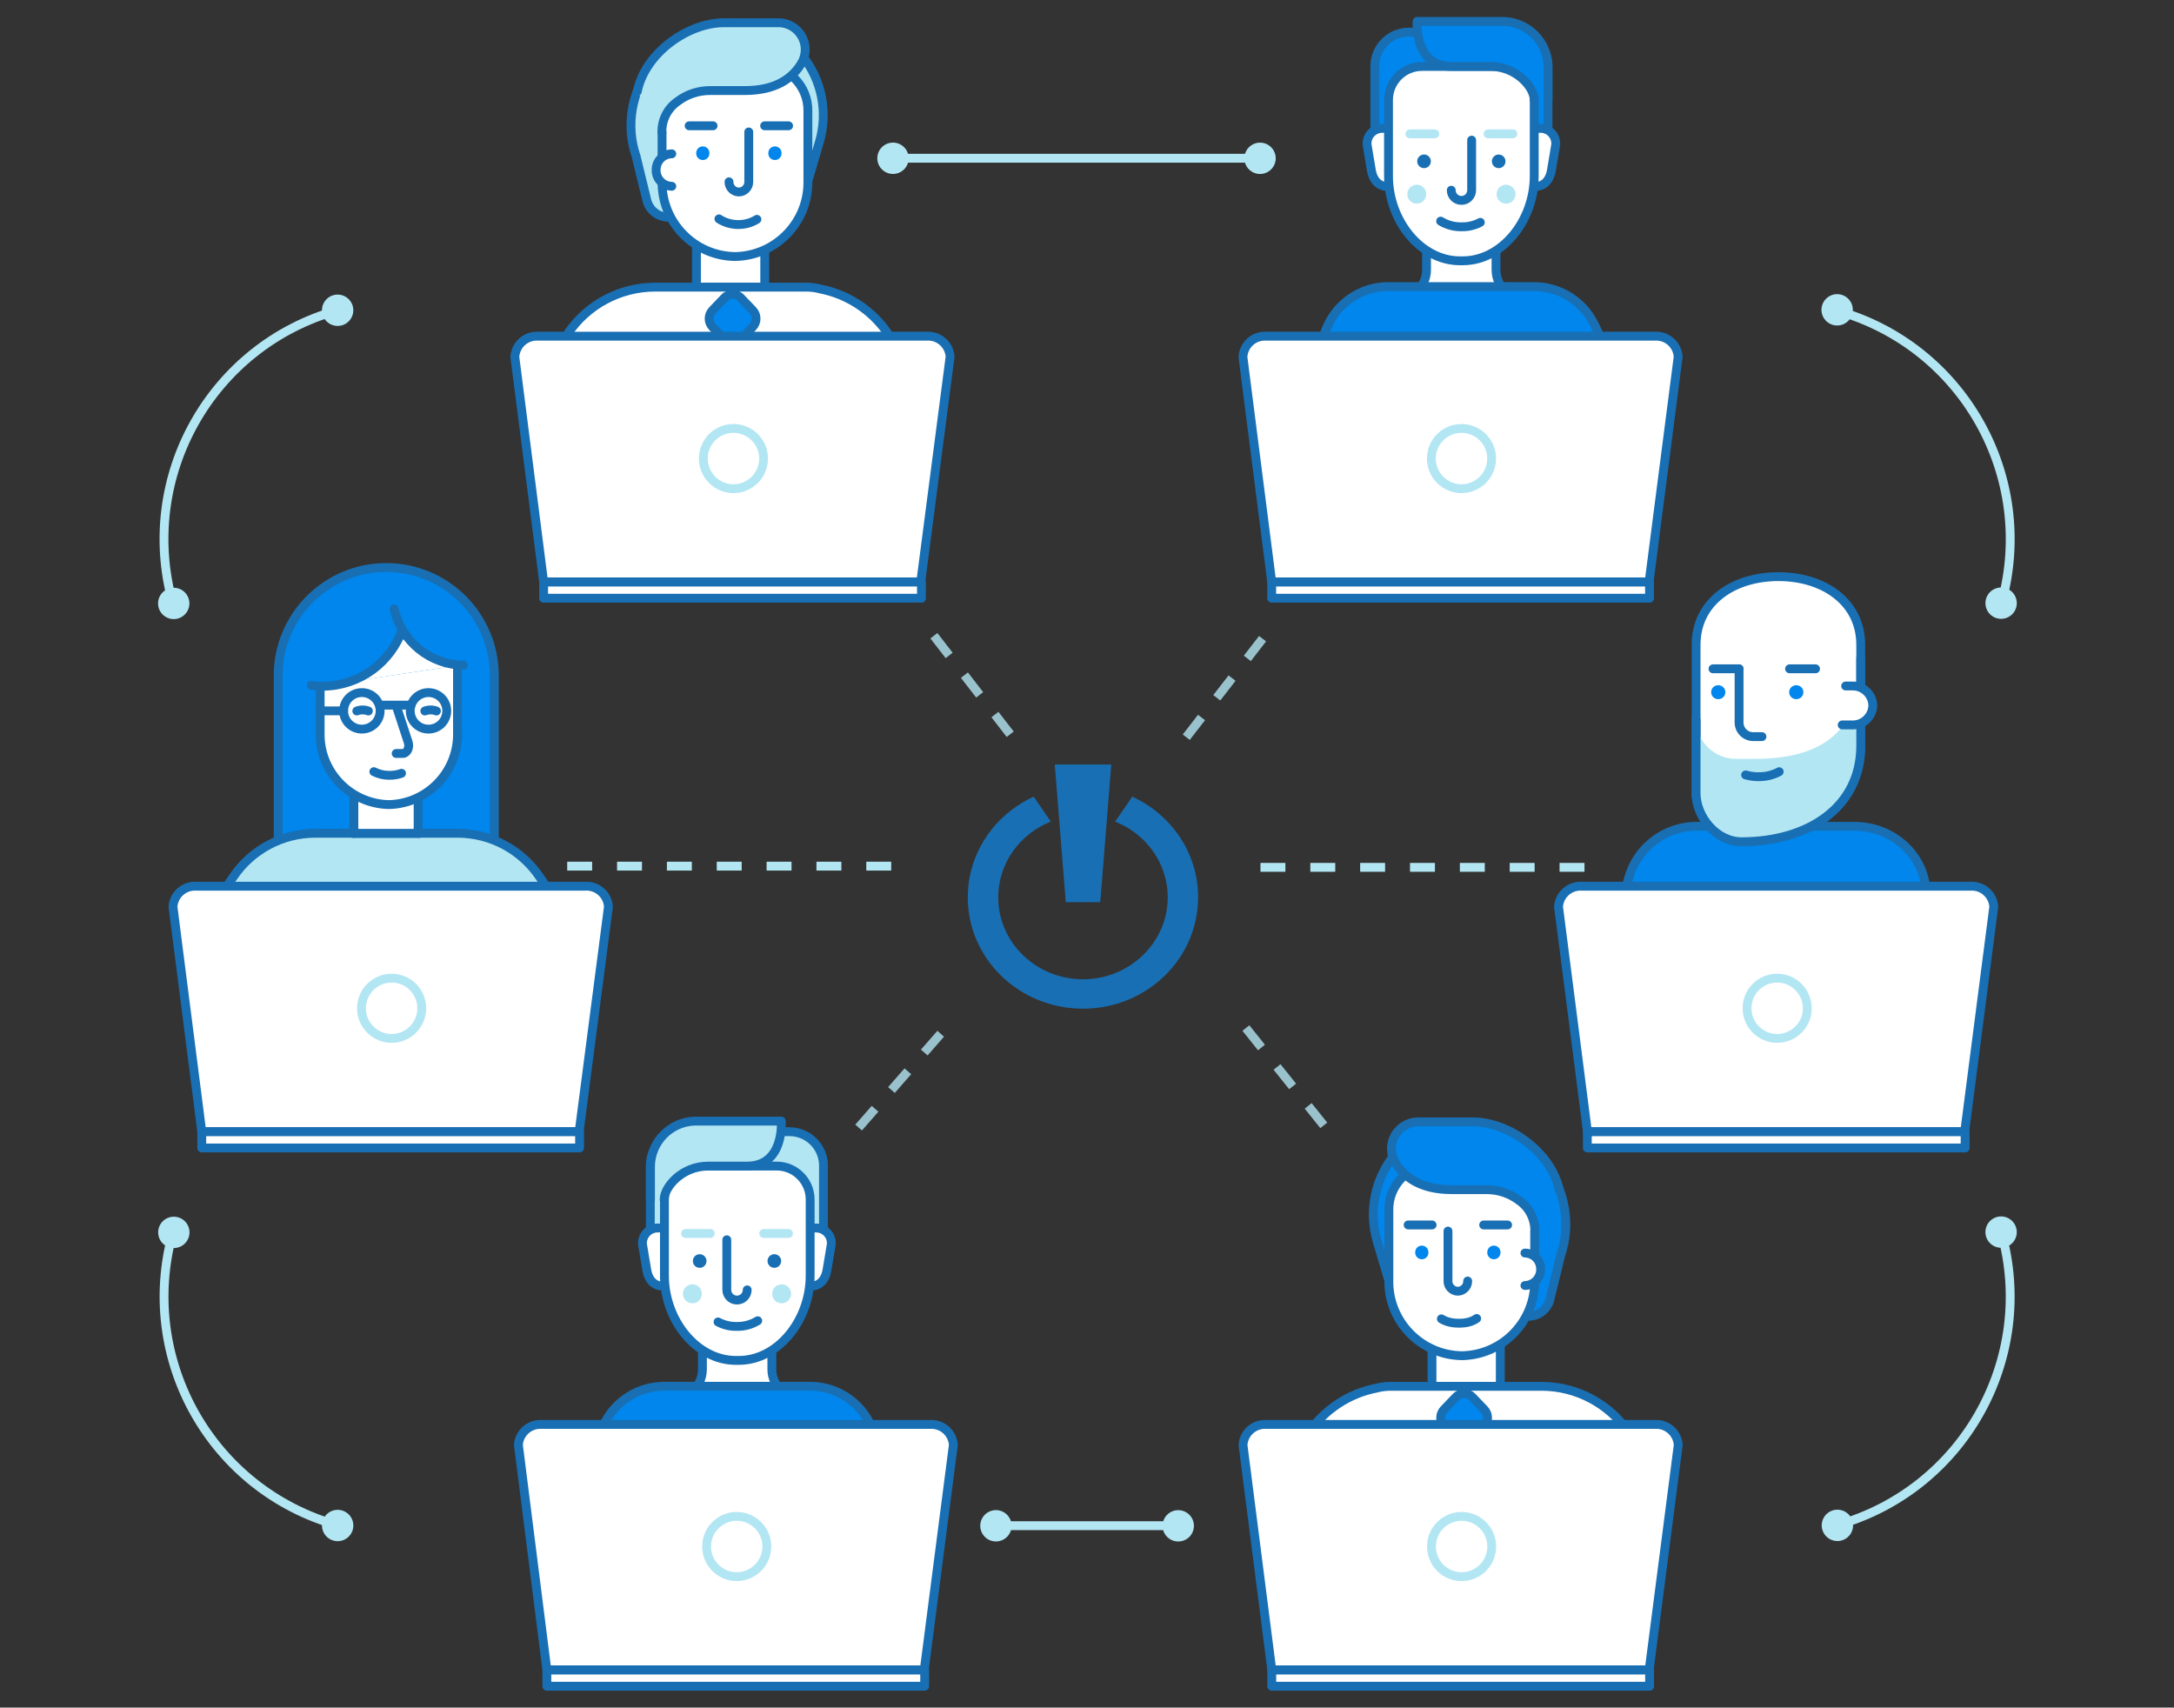 <?xml version="1.0" encoding="utf-8"?>
<!-- Generator: Adobe Illustrator 24.0.1, SVG Export Plug-In . SVG Version: 6.00 Build 0)  -->
<svg version="1.1" id="Layer_1" xmlns="http://www.w3.org/2000/svg" xmlns:xlink="http://www.w3.org/1999/xlink" x="0px" y="0px"
	 viewBox="0 0 611.82 480.54" style="enable-background:new 0 0 611.82 480.54;" xml:space="preserve">
<rect x="0" y="0" width="611.82" height="480.54" fill="#333333" stroke="none"/>
<style type="text/css">
	.st0{fill:#196FB3;}
	.st1{fill:#0086EC;stroke:#196FB3;stroke-width:2.493;stroke-linecap:round;stroke-linejoin:round;}
	.st2{fill:#B3E6F3;stroke:#196FB3;stroke-width:2.493;stroke-linecap:round;stroke-linejoin:round;}
	.st3{fill:#FFFFFF;stroke:#196FB3;stroke-width:2.493;stroke-linecap:round;stroke-linejoin:round;}
	.st4{fill:none;stroke:#196FB3;stroke-width:2.493;stroke-linecap:round;stroke-linejoin:round;}
	.st5{fill:#FFFFFF;}
	.st6{fill:#B3E6F3;}
	.st7{fill:#0086EC;}
	.st8{fill:none;stroke:#B3E6F3;stroke-width:2.493;stroke-linecap:round;stroke-linejoin:round;}
	.st9{fill:#0086EC;stroke:#196FB3;stroke-width:2.493;stroke-miterlimit:10;}
	.st10{fill:none;stroke:#B3E6F3;stroke-width:2.493;stroke-miterlimit:10;}
	
		.st11{opacity:0.8;fill:none;stroke:#B3E6F3;stroke-width:2.493;stroke-miterlimit:10;stroke-dasharray:7.014,7.014;enable-background:new    ;}
	.st12{fill:none;stroke:#B3E6F3;stroke-width:2.493;stroke-miterlimit:10;stroke-dasharray:7.014,7.014;}
</style>
<g>
	<g>
		<g>
			<polygon class="st0" points="309.64,253.88 299.94,253.88 296.84,215.14 312.74,215.14 			"/>
		</g>
		<g>
			<path class="st0" d="M318.64,224.19l-4.8,7.01c8.67,3.46,14.79,11.71,14.79,21.32c0,12.71-10.7,23.06-23.85,23.06
				c-13.15,0-23.85-10.34-23.85-23.06c0-9.61,6.12-17.87,14.79-21.32l-4.8-7.01c-10.97,5.02-18.56,15.82-18.56,28.33
				c0,17.31,14.51,31.33,32.41,31.33s32.41-14.03,32.41-31.33C337.2,240.01,329.61,229.21,318.64,224.19z"/>
		</g>
	</g>
	<path class="st1" d="M108.7,159.7L108.7,159.7c16.8,0,30.42,13.62,30.42,30.42v51.4l0,0H78.28l0,0v-51.4
		C78.28,173.32,91.9,159.7,108.7,159.7z"/>
	<path class="st2" d="M82.79,256.16c20.28,0.35,40.56,1.18,60.85,2.25v-8.82c0-8.34-6.76-15.09-15.09-15.09h0H89.1
		c-8.34,0-15.09,6.76-15.09,15.09v6.41L82.79,256.16z"/>
	<rect x="99.59" y="218.01" class="st3" width="18.08" height="16.5"/>
	<path class="st2" d="M99.83,234.49H88.52c-9.23,0.07-17.83,4.71-22.95,12.39l-5.88,8.55c7.66,0.52,15.4,0.59,23.04,0.73h2.25"/>
	<line class="st4" x1="109.14" y1="195.45" x2="110.72" y2="195.45"/>
	<line class="st4" x1="122.89" y1="195.45" x2="124.44" y2="195.45"/>
	<line class="st4" x1="112.09" y1="221.39" x2="119.45" y2="221.39"/>
	<path class="st3" d="M128.75,187.28v18.86c0.28,10.92-8.34,20-19.26,20.28c-0.02,0-0.03,0-0.05,0l0,0
		c-10.92-0.24-19.58-9.28-19.34-20.2c0-0.03,0-0.05,0-0.08V193.1"/>
	<polygon class="st5" points="128.75,187.28 117.04,182.84 113.08,179.51 110.19,184.26 100.73,190.75 90.15,193.12 	"/>
	<path class="st1" d="M87.63,192.86c1.12,0.17,2.25,0.25,3.38,0.25l0,0c10.16-0.14,19.12-6.68,22.36-16.31"/>
	<path class="st1" d="M130.39,187.2c-9.37-0.15-17.42-6.69-19.47-15.84"/>
	<path class="st2" d="M130.86,257.75c8.94,0.44,20.6,1.06,29.53,1.59l-8.45-12.46c-5.12-7.68-13.72-12.32-22.95-12.39h-11.32"/>
	<path class="st4" d="M111.49,198.56l3.38,10.29c0.49,1.49-0.3,3.18-1.49,3.18h-1.89"/>
	<path class="st4" d="M113,217.61c-1.08,0.39-2.23,0.58-3.38,0.57c-1.53,0.02-3.05-0.33-4.41-1.03"/>
	<circle class="st4" cx="120.59" cy="200.04" r="5.14"/>
	<circle class="st4" cx="101.84" cy="200.04" r="5.14"/>
	<line class="st4" x1="96.7" y1="200.04" x2="90.05" y2="200.04"/>
	<line class="st4" x1="106.98" y1="198.44" x2="115.67" y2="198.44"/>
	<path class="st4" d="M100.41,200.08c1.05-0.4,2.21-0.4,3.26,0"/>
	<path class="st4" d="M122.82,200.08c-1.05-0.4-2.21-0.4-3.26,0"/>
	<path class="st3" d="M510.34,227.8v-12.73h-20.98v12.73c0,5.17-5.27,9.36-11.83,9.36h44.52
		C515.62,237.16,510.34,232.97,510.34,227.8z"/>
	<path class="st1" d="M542.02,254.96v-3.38c0-10.51-9.03-19.05-20.16-19.05h-43.94c-9.5-0.2-17.81,6.35-19.84,15.63
		c-0.21,1.11-0.32,2.25-0.32,3.38v1.42C485.82,252.76,513.94,253.32,542.02,254.96z"/>
	<path class="st3" d="M490.11,236.84L490.11,236.84c18.59,0,33.55-9.5,33.55-27.04v-28.33c0-12.08-10.38-19.2-23.17-19.2l0,0
		c-12.79,0-23.17,7.12-23.17,19.2v41.66C477.32,229.81,483.05,236.84,490.11,236.84z"/>
	<path class="st6" d="M488.69,213.55h5.17c24.24,0,29.8-12.81,29.8-28.36v24.64c0,17.49-15.03,27.04-33.55,27.04l0,0
		c-7.06,0-12.79-7.03-12.79-13.69V202.6C477.47,208.75,482.54,213.63,488.69,213.55z"/>
	<path class="st4" d="M523.66,185.19v24.64c0,17.49-15.03,27.04-33.55,27.04l0,0c-7.06,0-12.79-7.03-12.79-13.69V202.6"/>
	<path class="st3" d="M518.44,204h2.82c3.11,0.09,5.71-2.36,5.8-5.48l0,0c-0.09-3.11-2.69-5.56-5.8-5.48h-1.84"/>
	<path class="st4" d="M491.26,218.07c1.35,0.39,2.75,0.56,4.16,0.49c1.85-0.05,3.66-0.53,5.29-1.4"/>
	<line class="st4" x1="458.02" y1="248.25" x2="457.19" y2="253.08"/>
	<path class="st7" d="M483.5,192.84h0.12c1.07,0,1.94,0.87,1.94,1.94v0.02c0,1.07-0.87,1.94-1.94,1.94h-0.12
		c-1.07,0-1.94-0.87-1.94-1.94v-0.02C481.56,193.71,482.43,192.84,483.5,192.84z"/>
	<path class="st7" d="M505.46,192.84h0.12c1.07,0,1.94,0.87,1.94,1.94v0.02c0,1.07-0.87,1.94-1.94,1.94h-0.12
		c-1.07,0-1.94-0.87-1.94-1.94v-0.02C503.52,193.71,504.39,192.84,505.46,192.84z"/>
	<line class="st4" x1="482.08" y1="188.21" x2="489.42" y2="188.21"/>
	<line class="st4" x1="503.63" y1="188.21" x2="510.94" y2="188.21"/>
	<path class="st4" d="M489.42,188.21v15.21c0.06,2.2,1.89,3.93,4.09,3.87h2.35"/>
	<path class="st3" d="M421.02,76V63.39h-19.56V76c0,5.07-4.92,9.23-10.97,9.23h41.49C425.92,85.18,421.02,81.07,421.02,76z"/>
	<path class="st1" d="M454.55,105.33l-2.45-6.44c-1.55-3.53-2.33-5.49-3.68-8.1c-3.23-6.22-9.65-10.13-16.67-10.14h-41
		c-10.37-0.01-18.79,8.39-18.79,18.76c0,0.01,0,0.02,0,0.03v5.43C398.13,103.99,428.35,104.74,454.55,105.33z"/>
	<path class="st1" d="M396.48,9.04h29.6c5.26,0,9.53,4.24,9.57,9.5v29.85l0,0h-48.73l0,0V18.54
		C386.95,13.28,391.22,9.04,396.48,9.04z"/>
	<path class="st3" d="M396.53,52.46h-6.15c-2.45,0-4.06-1.93-4.45-4.58l-1.2-7.18c-0.17-2.36,1.6-4.4,3.96-4.57
		c0.16-0.01,0.33-0.01,0.49-0.01h6.15c0.26,0.01,0.47,0.23,0.47,0.49l1.2,15.36C397,52.23,396.79,52.45,396.53,52.46z"/>
	<path class="st3" d="M426.02,52.46h6.15c2.45,0,4.06-1.93,4.45-4.58l1.2-7.18c0.17-2.36-1.6-4.4-3.96-4.57
		c-0.16-0.01-0.33-0.01-0.49-0.01h-6.15c-0.26,0.01-0.47,0.23-0.47,0.49l-1.2,15.36C425.55,52.23,425.76,52.45,426.02,52.46z"/>
	<path class="st3" d="M400.19,18.7c-5.21,0-9.43,4.22-9.43,9.43v0v21.41c0,12.52,9.04,23.85,20.1,23.85h0.81
		c11.05,0,20.1-11.34,20.1-23.85V28.12l0,0c0-5.21-4.22-9.43-9.43-9.43l0,0h-22.14V18.7z"/>
	<path class="st4" d="M405.43,62.23c1.68,1.03,3.61,1.58,5.58,1.59h0.52c1.77,0.01,3.51-0.42,5.07-1.25"/>
	<path class="st0" d="M400.76,43.48L400.76,43.48c1.06,0,1.92,0.86,1.92,1.92l0,0c0,1.06-0.86,1.92-1.92,1.92l0,0
		c-1.06,0-1.92-0.86-1.92-1.92l0,0C398.84,44.34,399.7,43.48,400.76,43.48z"/>
	<path class="st0" d="M421.77,43.48L421.77,43.48c1.06,0,1.92,0.86,1.92,1.92l0,0c0,1.06-0.86,1.92-1.92,1.92h0
		c-1.06,0-1.92-0.86-1.92-1.92l0,0C419.85,44.34,420.71,43.48,421.77,43.48z"/>
	<path class="st4" d="M414.16,39.43v14.1c0,1.59-1.29,2.87-2.87,2.87l0,0c-1.59,0-2.87-1.29-2.87-2.87"/>
	<line class="st8" x1="396.78" y1="37.67" x2="403.78" y2="37.67"/>
	<line class="st8" x1="418.77" y1="37.67" x2="425.77" y2="37.67"/>
	<path class="st1" d="M431.77,28.12c0-3.6-5.07-9.43-12.34-9.43h-10.99c-10.6,0-9.63-12.66-9.63-12.66h24.44
		c6.78,0.25,12.21,5.72,12.39,12.51v9.62"/>
	<circle class="st6" cx="398.71" cy="54.64" r="2.67"/>
	<circle class="st6" cx="423.84" cy="54.64" r="2.67"/>
	<path class="st2" d="M373.93,91.21l-6.41,13.88l6.2-0.24"/>
	<path class="st3" d="M197.68,385.39v-12.56h19.54v12.56c0,5.07,4.92,9.23,10.97,9.23h-41.49
		C192.76,394.64,197.68,390.5,197.68,385.39z"/>
	<path class="st1" d="M164.14,414.78l2.45-6.44c1.55-3.53,2.33-5.49,3.68-8.1c3.23-6.22,9.65-10.13,16.67-10.14h40.99
		c10.37-0.01,18.79,8.39,18.8,18.76c0,0.03,0,0.07,0,0.1v5.43C220.54,413.45,190.34,414.04,164.14,414.78z"/>
	<path class="st2" d="M231.75,357.82h-48.73l0,0v-29.78c0-5.28,4.28-9.57,9.57-9.57h0h29.63c5.27,0.02,9.53,4.3,9.53,9.57V357.82
		L231.75,357.82z"/>
	<path class="st3" d="M222.15,361.91h6.15c2.45,0,4.06-1.93,4.45-4.58l1.2-7.18c0.17-2.36-1.6-4.4-3.96-4.57
		c-0.16-0.01-0.33-0.01-0.49-0.01h-6.15c-0.26,0.01-0.47,0.23-0.47,0.49l-1.2,15.36C221.68,361.69,221.89,361.9,222.15,361.91z"/>
	<path class="st3" d="M192.66,361.91h-6.2c-2.45,0-4.06-1.93-4.45-4.58l-1.2-7.18c-0.17-2.36,1.6-4.4,3.96-4.57
		c0.16-0.01,0.33-0.01,0.49-0.01h6.27c0.26,0.01,0.47,0.23,0.47,0.49l1.2,15.36c0,0.27-0.22,0.49-0.49,0.49
		C192.69,361.92,192.67,361.92,192.66,361.91z"/>
	<path class="st3" d="M218.57,328.14c5.21,0,9.43,4.22,9.43,9.43l0,0v21.41c0,12.52-9.04,23.85-20.1,23.85h-0.81
		c-11.05,0-20.1-11.34-20.1-23.85v-21.41l0,0c0-5.21,4.22-9.43,9.43-9.43c0,0,0,0,0,0H218.57z"/>
	<path class="st4" d="M213.24,371.67c-1.68,1.03-3.61,1.58-5.58,1.59h-0.52c-1.77,0.01-3.51-0.42-5.07-1.25"/>
	<path class="st0" d="M217.92,356.78L217.92,356.78c-1.06,0-1.92-0.86-1.92-1.92v0c0-1.06,0.86-1.92,1.92-1.92h0
		c1.06,0,1.92,0.86,1.92,1.92v0C219.83,355.92,218.98,356.78,217.92,356.78z"/>
	<path class="st0" d="M196.91,356.78L196.91,356.78c-1.06,0-1.92-0.86-1.92-1.92v0c0-1.06,0.86-1.92,1.92-1.92h0
		c1.06,0,1.92,0.86,1.92,1.92v0C198.83,355.92,197.97,356.78,196.91,356.78z"/>
	<path class="st4" d="M204.54,348.88v14.1c0,1.59,1.29,2.87,2.87,2.87l0,0c1.59,0,2.87-1.29,2.87-2.87"/>
	<line class="st8" x1="221.9" y1="347.11" x2="214.92" y2="347.11"/>
	<line class="st8" x1="199.91" y1="347.11" x2="192.93" y2="347.11"/>
	<path class="st2" d="M186.91,337.58c0-3.6,5.07-9.43,12.34-9.43h10.99c10.6,0,9.63-12.66,9.63-12.66h-24.44
		c-6.8,0.27-12.21,5.78-12.36,12.58v9.62"/>
	<circle class="st6" cx="219.97" cy="364.09" r="2.67"/>
	<circle class="st6" cx="194.85" cy="364.09" r="2.67"/>
	<path class="st2" d="M244.77,400.67l6.41,13.88l-6.2-0.24"/>
	<rect x="196" y="63.56" class="st3" width="19.22" height="17.27"/>
	<path class="st3" d="M198.1,103.43c20.15,1.08,40.4,2.37,60.63,3.26l-8.91-12.91c-4.44-6.48-11.24-10.95-18.95-12.46
		c-1.29-0.34-2.62-0.52-3.96-0.52h-42.66c-9.77,0.05-18.89,4.89-24.39,12.96l-5.76,8.37C168.77,101.96,183.45,102.64,198.1,103.43z"
		/>
	<path class="st2" d="M224.38,61.11h-36.34c-2.89-0.03-5.39-2.03-6.03-4.85l-2.99-12.25c-6.08-17.78,7.79-36.96,26.03-37.59h0.54
		c7.84-0.16,15.32,3.29,20.28,9.36c5.45,6.83,7.2,15.9,4.7,24.27L224.38,61.11z"/>
	<path class="st3" d="M186.32,37.35V51c-0.19,11.52,9,21.01,20.51,21.19c0,0,0,0,0.01,0l0,0c11.51-0.19,20.7-9.67,20.52-21.18V31.26
		l0,0c0.11-7-5.47-12.77-12.47-12.88c0,0,0,0,0,0h-27.23"/>
	<path class="st3" d="M189.06,52.42c-2.47-0.04-4.45-2.07-4.41-4.55c0-0.01,0-0.01,0-0.02l0,0c-0.05-2.47,1.92-4.52,4.39-4.56
		c0.01,0,0.01,0,0.02,0"/>
	<path class="st2" d="M179.34,25.79C181.52,14.9,193.62,6.4,203.74,6.4h15.53c4.17,0.12,7.46,3.59,7.34,7.76
		c-0.04,1.34-0.43,2.64-1.14,3.78c-2.45,4.02-7.08,7.54-15.82,7.54h-9.79c-3.3-0.01-6.51,1.05-9.14,3.04
		c-2.89,1.99-4.57,5.33-4.43,8.84"/>
	<path class="st9" d="M203.9,95.54l-3.38-3.53c-1.27-1.31-1.27-3.39,0-4.7l3.38-3.53c1.2-1.26,3.19-1.3,4.44-0.1
		c0.03,0.03,0.07,0.07,0.1,0.1l3.38,3.53c1.27,1.31,1.27,3.39,0,4.7l-3.38,3.53c-1.2,1.26-3.19,1.3-4.44,0.1
		C203.96,95.61,203.93,95.58,203.9,95.54z"/>
	<path class="st6" d="M203.9,151.22c0,0-4.68-49.02-3.38-50.23l3.38-3.53c1.2-1.26,3.19-1.3,4.44-0.1c0.03,0.03,0.07,0.07,0.1,0.1
		l3.38,3.53c1.25,1.3-3.38,50.23-3.38,50.23c-1.2,1.26-3.19,1.3-4.44,0.1C203.96,151.28,203.93,151.25,203.9,151.22z"/>
	<path class="st3" d="M202.33,61.59c3.14,2.08,7.5,2.14,10.69,0.13"/>
	<path class="st7" d="M197.76,41.2h0.05c1.01,0,1.83,0.82,1.83,1.83v0.17c0,1.01-0.82,1.83-1.83,1.83h-0.05
		c-1.01,0-1.83-0.82-1.83-1.83v-0.17C195.94,42.02,196.75,41.2,197.76,41.2z"/>
	<path class="st7" d="M218.06,41.2h0.05c1.01,0,1.83,0.82,1.83,1.83v0.17c0,1.01-0.82,1.83-1.83,1.83h-0.05
		c-1.01,0-1.83-0.82-1.83-1.83v-0.17C216.23,42.02,217.05,41.2,218.06,41.2z"/>
	<path class="st3" d="M210.72,37.13v14.06c0.01,1.55-1.24,2.82-2.79,2.84l0,0c-1.56-0.03-2.8-1.31-2.77-2.87c0,0,0,0,0,0"/>
	<line class="st4" x1="193.94" y1="35.4" x2="200.68" y2="35.4"/>
	<line class="st4" x1="215.19" y1="35.4" x2="221.93" y2="35.4"/>
	<rect x="403" y="372.87" class="st3" width="19.22" height="17.27"/>
	<path class="st3" d="M420.1,412.75c-20.15,1.08-40.4,2.37-60.63,3.26l8.91-12.91c4.44-6.48,11.24-10.95,18.95-12.46
		c1.29-0.34,2.62-0.52,3.96-0.52h42.66c9.77,0.05,18.89,4.89,24.39,12.96l5.76,8.37C449.45,411.27,434.78,411.96,420.1,412.75z"/>
	<path class="st1" d="M393.84,370.42h36.34c2.89-0.03,5.39-2.03,6.03-4.85l2.99-12.25c6.15-17.76-7.77-36.95-26.03-37.59h-0.54
		c-7.84-0.16-15.32,3.29-20.28,9.36c-5.47,6.82-7.25,15.89-4.77,24.27L393.84,370.42z"/>
	<path class="st3" d="M431.9,346.67v13.66c0.18,11.51-9.01,20.99-20.52,21.18l0,0c-11.51-0.19-20.7-9.67-20.52-21.18v-19.76l0,0
		c-0.11-7,5.47-12.77,12.47-12.88c0,0,0,0,0,0h27.21"/>
	<path class="st3" d="M429.16,361.75c2.47-0.04,4.45-2.07,4.41-4.55c0-0.01,0-0.01,0-0.02l0,0c0.05-2.47-1.92-4.52-4.39-4.56
		c-0.01,0-0.01,0-0.02,0"/>
	<path class="st1" d="M438.88,335.09c-2.2-10.87-14.28-19.39-24.41-19.39h-15.53c-4.17,0.12-7.46,3.59-7.34,7.76
		c0.04,1.34,0.43,2.64,1.14,3.78c2.45,4.02,7.08,7.54,15.82,7.54h9.79c3.3-0.01,6.51,1.05,9.14,3.04c2.89,1.99,4.57,5.33,4.43,8.84"
		/>
	<path class="st9" d="M414.31,404.86l3.38-3.53c1.27-1.31,1.27-3.39,0-4.7l-3.38-3.53c-1.2-1.26-3.19-1.3-4.44-0.1
		c-0.03,0.03-0.07,0.07-0.1,0.1l-3.38,3.53c-1.27,1.31-1.27,3.39,0,4.7l3.38,3.53c1.2,1.26,3.19,1.3,4.44,0.1
		C414.24,404.93,414.27,404.9,414.31,404.86z"/>
	<path class="st6" d="M414.31,460.52c0,0,4.68-49.02,3.38-50.23l-3.38-3.53c-1.2-1.26-3.19-1.3-4.44-0.1
		c-0.03,0.03-0.07,0.07-0.1,0.1l-3.38,3.53c-1.25,1.3,3.38,50.23,3.38,50.23c1.2,1.26,3.19,1.3,4.44,0.1
		C414.24,460.59,414.27,460.55,414.31,460.52z"/>
	<path class="st3" d="M415.57,371.03c-1.38,0.99-3.13,1.32-4.8,1.34c-1.78,0.02-3.59-0.29-5.13-1.23"/>
	<path class="st7" d="M420.44,354.36h-0.05c-1.01,0-1.83-0.82-1.83-1.83v-0.17c0-1.01,0.82-1.83,1.83-1.83h0.05
		c1.01,0,1.83,0.82,1.83,1.83v0.17C422.27,353.54,421.45,354.36,420.44,354.36z"/>
	<path class="st7" d="M400.16,354.36h-0.05c-1.01,0-1.83-0.82-1.83-1.83v-0.17c0-1.01,0.82-1.83,1.83-1.83h0.05
		c1.01,0,1.83,0.82,1.83,1.83v0.17C401.99,353.54,401.17,354.36,400.16,354.36z"/>
	<path class="st3" d="M407.5,346.43v14.06c-0.03,1.56,1.21,2.85,2.77,2.87c0,0,0,0,0,0l0,0c1.56-0.03,2.8-1.31,2.77-2.87
		c0,0,0,0,0,0"/>
	<line class="st4" x1="424.28" y1="344.71" x2="417.54" y2="344.71"/>
	<line class="st4" x1="403.03" y1="344.71" x2="396.29" y2="344.71"/>
	<circle class="st6" cx="251.31" cy="44.54" r="4.41"/>
	<circle class="st6" cx="354.61" cy="44.55" r="4.41"/>
	<line class="st10" x1="250.61" y1="44.53" x2="354.59" y2="44.53"/>
	<circle class="st6" cx="280.28" cy="429.37" r="4.41"/>
	<circle class="st6" cx="331.59" cy="429.38" r="4.41"/>
	<line class="st10" x1="331.61" y1="429.34" x2="282.96" y2="429.34"/>
	<path class="st10" d="M563.25,169.74c9.93-35.55-10.83-72.41-46.38-82.35l0,0"/>
	
		<ellipse transform="matrix(0.499 -0.867 0.867 0.499 183.484 491.733)" class="st6" cx="516.82" cy="87.25" rx="4.41" ry="4.41"/>
	
		<ellipse transform="matrix(0.499 -0.867 0.867 0.499 135.066 573.076)" class="st6" cx="562.93" cy="169.78" rx="4.41" ry="4.41"/>
	<path class="st10" d="M48.64,169.74c-9.95-35.57,10.82-72.47,46.39-82.42c0.01,0,0.01,0,0.02-0.01l0,0"/>
	<circle class="st6" cx="95.02" cy="87.31" r="4.41"/>
	<circle class="st6" cx="48.89" cy="169.81" r="4.41"/>
	<path class="st10" d="M563.25,346.89c9.91,35.56-10.86,72.42-46.41,82.36l0,0"/>
	
		<ellipse transform="matrix(0.867 -0.499 0.499 0.867 -145.259 314.901)" class="st6" cx="516.84" cy="429.36" rx="4.41" ry="4.41"/>
	
		<ellipse transform="matrix(0.867 -0.499 0.499 0.867 -97.982 326.899)" class="st6" cx="562.93" cy="346.86" rx="4.41" ry="4.41"/>
	<path class="st10" d="M48.64,346.89c-9.91,35.56,10.86,72.42,46.41,82.36l0,0"/>
	<circle class="st6" cx="95.03" cy="429.29" r="4.41"/>
	<circle class="st6" cx="48.92" cy="346.8" r="4.41"/>
	<line class="st11" x1="262.82" y1="178.9" x2="284.99" y2="207.52"/>
	<line class="st11" x1="241.64" y1="317.3" x2="267.72" y2="287.49"/>
	<line class="st11" x1="372.54" y1="316.68" x2="347.41" y2="285.28"/>
	<line class="st11" x1="355.32" y1="179.73" x2="332.6" y2="209.06"/>
	<path class="st3" d="M259.13,163.74H152.99l-8.1-63.28c0.18-3.39,3.06-6.01,6.46-5.86h109.57c3.36-0.15,6.23,2.42,6.46,5.78
		L259.13,163.74z"/>
	<ellipse class="st5" cx="206.13" cy="129.26" rx="9.47" ry="8.47"/>
	<rect x="152.99" y="163.79" class="st3" width="106.33" height="4.55"/>
	<line class="st12" x1="159.63" y1="243.74" x2="255.72" y2="243.74"/>
	<line class="st12" x1="354.73" y1="244.08" x2="448.86" y2="244.08"/>
	<circle class="st8" cx="206.41" cy="129.04" r="8.48"/>
	<path class="st3" d="M464.1,163.74H357.89l-8.1-63.28c0.18-3.39,3.06-6.01,6.46-5.86h109.57c3.36-0.15,6.23,2.42,6.46,5.78
		L464.1,163.74z"/>
	<ellipse class="st5" cx="411.03" cy="129.26" rx="9.47" ry="8.47"/>
	<rect x="357.89" y="163.79" class="st3" width="106.33" height="4.55"/>
	<circle class="st8" cx="411.3" cy="129.04" r="8.48"/>
	<path class="st3" d="M552.92,318.44H446.74l-8.13-63.28c0.23-3.36,3.09-5.93,6.46-5.78h109.57c3.36-0.15,6.23,2.42,6.46,5.78
		L552.92,318.44z"/>
	<ellipse class="st5" cx="499.86" cy="283.96" rx="9.47" ry="8.47"/>
	<rect x="446.71" y="318.49" class="st3" width="106.33" height="4.55"/>
	<circle class="st8" cx="500.14" cy="283.74" r="8.48"/>
	<path class="st3" d="M464.12,469.9H357.91l-8.1-63.28c0.23-3.36,3.09-5.93,6.46-5.78h109.57c3.36-0.15,6.23,2.42,6.46,5.78
		L464.12,469.9z"/>
	<ellipse class="st5" cx="411.06" cy="435.42" rx="9.47" ry="8.47"/>
	<rect x="357.91" y="469.97" class="st3" width="106.33" height="4.55"/>
	<circle class="st8" cx="411.33" cy="435.2" r="8.48"/>
	<path class="st3" d="M260.11,469.9H153.9l-8.01-63.28c0.23-3.36,3.09-5.93,6.46-5.78h109.49c3.36-0.15,6.23,2.42,6.46,5.78
		L260.11,469.9z"/>
	<ellipse class="st5" cx="207.06" cy="435.42" rx="9.47" ry="8.47"/>
	<rect x="153.9" y="469.97" class="st3" width="106.33" height="4.55"/>
	<circle class="st8" cx="207.33" cy="435.2" r="8.48"/>
	<path class="st3" d="M162.99,318.44H56.78l-8.1-63.28c0.23-3.36,3.09-5.93,6.46-5.78h109.57c3.39-0.18,6.3,2.39,6.52,5.78
		L162.99,318.44z"/>
	<ellipse class="st5" cx="109.94" cy="283.96" rx="9.47" ry="8.47"/>
	<rect x="56.78" y="318.49" class="st3" width="106.33" height="4.55"/>
	<circle class="st8" cx="110.21" cy="283.74" r="8.48"/>
</g>
</svg>
